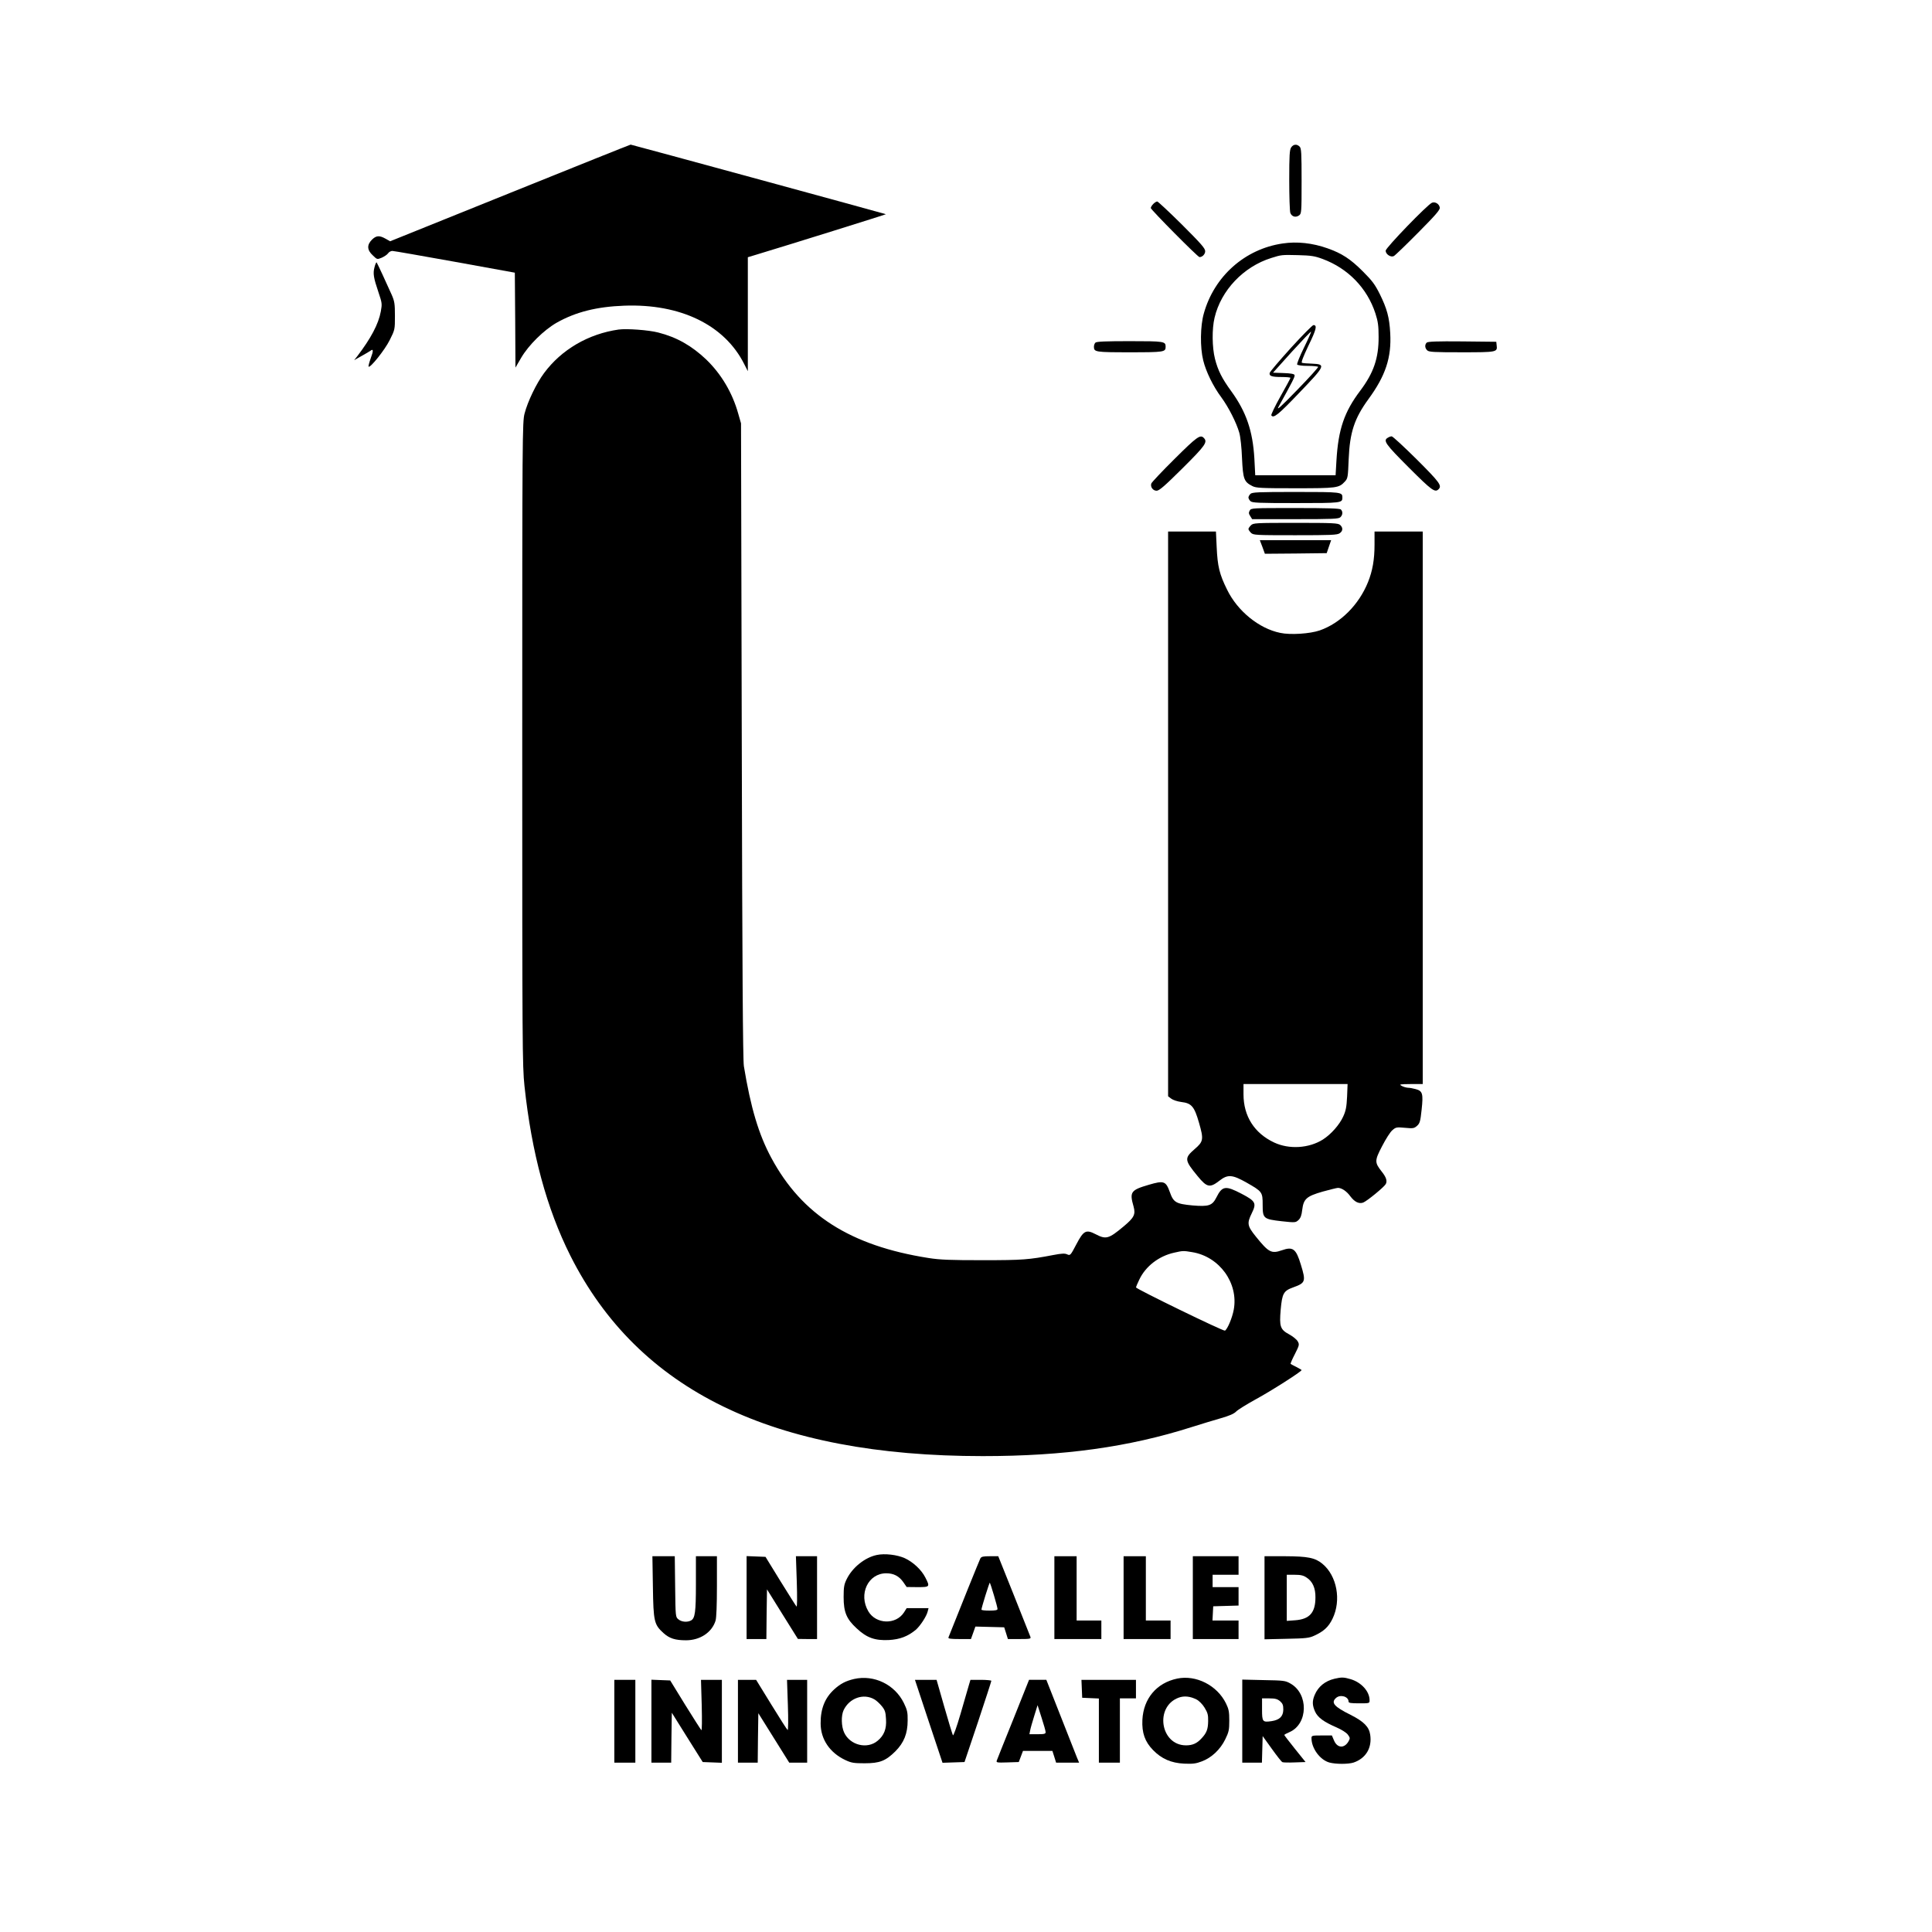 <?xml version="1.0" standalone="no"?>
<!DOCTYPE svg PUBLIC "-//W3C//DTD SVG 20010904//EN"
 "http://www.w3.org/TR/2001/REC-SVG-20010904/DTD/svg10.dtd">
<svg version="1.0" xmlns="http://www.w3.org/2000/svg"
 width="1563pt" height="1563pt" viewBox="0 0 1563 1563"
 preserveAspectRatio="xMidYMid meet">
<g transform="translate(0,1563) scale(0.1,-0.1)"
fill="#000000" stroke="none">
<path d="M4126 14069 l-970 -391 -37 21 c-50 28 -75 26 -110 -8 -42 -42 -40
-84 7 -127 35 -34 35 -34 72 -19 20 9 43 24 51 35 7 11 23 20 35 20 11 0 239
-40 506 -88 l485 -88 3 -384 2 -384 46 79 c60 103 183 224 287 284 154 87 325
130 547 138 455 17 811 -156 970 -471 l30 -59 0 461 0 461 63 19 c269 81 1056
327 1054 329 -4 3 -2057 563 -2065 563 -4 0 -443 -176 -976 -391z"/>
<path d="M10446 14438 c-13 -19 -16 -62 -16 -265 0 -133 4 -253 9 -266 12 -30
43 -39 70 -20 20 14 21 23 21 278 0 226 -2 266 -16 279 -22 22 -50 20 -68 -6z"/>
<path d="M9330 13980 c-11 -11 -20 -26 -20 -33 0 -13 380 -397 394 -397 23 0
46 23 46 48 0 23 -35 62 -188 215 -104 103 -194 187 -200 187 -7 0 -21 -9 -32
-20z"/>
<path d="M11585 13990 c-37 -15 -375 -365 -375 -388 0 -29 42 -57 67 -43 10 5
98 90 196 189 140 141 178 185 175 202 -4 30 -37 50 -63 40z"/>
<path d="M10375 13660 c-304 -45 -552 -265 -636 -566 -29 -101 -31 -274 -5
-379 22 -91 81 -212 147 -300 58 -79 122 -205 145 -286 9 -31 19 -120 22 -206
8 -169 16 -191 83 -225 30 -16 69 -18 347 -18 338 0 354 2 402 54 24 26 25 35
31 184 9 215 47 328 159 482 140 191 188 338 177 535 -7 128 -26 197 -84 315
-40 80 -62 109 -138 185 -100 100 -169 145 -285 186 -121 43 -247 57 -365 39z
m325 -125 c205 -76 360 -235 427 -440 21 -66 26 -99 26 -190 1 -172 -40 -291
-148 -435 -130 -172 -178 -313 -193 -565 l-7 -120 -325 0 -325 0 -7 135 c-13
223 -65 377 -187 545 -75 103 -108 168 -132 263 -23 92 -25 240 -3 332 52 221
234 413 459 483 82 26 85 26 215 23 108 -3 135 -7 200 -31z"/>
<path d="M10443 12815 c-92 -102 -170 -193 -171 -202 -6 -25 17 -33 96 -33 39
0 72 -3 72 -7 0 -3 -36 -71 -81 -150 -44 -78 -77 -148 -74 -153 17 -27 55 3
224 180 215 224 219 233 106 238 -38 1 -75 4 -82 7 -8 3 10 49 53 140 63 129
72 165 40 165 -8 0 -90 -83 -183 -185z m106 2 c-34 -69 -58 -130 -55 -136 4
-6 40 -11 86 -11 43 0 81 -4 84 -8 2 -4 -74 -89 -170 -187 -136 -140 -169
-170 -150 -135 113 204 134 244 129 256 -3 9 -31 14 -90 16 l-84 3 151 168
c84 92 154 166 157 164 2 -2 -24 -61 -58 -130z"/>
<path d="M3030 13469 c-14 -51 -8 -86 32 -204 29 -86 30 -93 19 -154 -19 -103
-80 -218 -193 -366 l-23 -29 60 34 c33 18 66 38 73 43 23 18 24 -1 1 -62 -12
-34 -20 -64 -17 -67 13 -13 132 136 171 215 42 84 42 85 42 195 0 98 -3 118
-26 171 -46 104 -117 256 -122 262 -3 3 -11 -14 -17 -38z"/>
<path d="M5005 12964 c-245 -35 -463 -162 -604 -353 -61 -82 -132 -229 -157
-326 -18 -67 -19 -170 -19 -2670 0 -2444 1 -2610 18 -2770 58 -543 180 -992
371 -1373 550 -1093 1638 -1622 3336 -1622 658 0 1181 73 1688 234 75 24 182
56 237 72 70 20 107 36 125 54 14 15 86 59 160 100 117 63 370 224 370 236 0
2 -19 13 -42 25 -24 12 -45 23 -47 25 -2 2 13 38 35 80 36 71 37 77 23 102 -8
15 -39 40 -68 56 -74 40 -82 63 -70 202 12 130 23 151 101 179 100 36 104 48
62 184 -39 129 -64 148 -154 116 -84 -29 -106 -18 -210 111 -70 87 -73 107
-33 189 40 81 31 98 -82 157 -130 68 -157 65 -204 -29 -34 -67 -62 -76 -194
-65 -134 13 -153 24 -183 108 -32 89 -48 95 -170 59 -147 -43 -157 -58 -123
-177 17 -63 4 -89 -81 -160 -121 -101 -142 -107 -228 -62 -76 39 -96 29 -155
-84 -46 -88 -49 -91 -73 -80 -19 9 -44 8 -112 -5 -199 -38 -248 -42 -572 -42
-265 0 -346 3 -440 18 -629 99 -1022 349 -1269 808 -103 190 -168 409 -223
744 -8 50 -13 791 -17 2635 l-6 2565 -23 80 c-47 168 -137 319 -258 436 -118
112 -239 181 -389 219 -77 20 -254 33 -320 24z m4640 -7464 c221 -36 376 -251
336 -466 -12 -65 -50 -156 -71 -169 -11 -7 -720 338 -720 350 0 3 12 32 27 63
51 108 159 191 283 218 70 16 74 16 145 4z"/>
<path d="M8862 12858 c-7 -7 -12 -21 -12 -33 0 -43 11 -45 290 -45 279 0 290
2 290 45 0 43 -11 45 -290 45 -194 0 -269 -3 -278 -12z"/>
<path d="M11542 12858 c-17 -17 -15 -44 4 -62 13 -14 53 -16 278 -16 288 0
291 1 284 57 l-3 28 -275 3 c-206 2 -279 -1 -288 -10z"/>
<path d="M9503 11918 c-101 -100 -186 -190 -189 -200 -9 -28 14 -58 43 -58 21
0 65 38 210 182 187 186 205 212 171 246 -28 28 -55 9 -235 -170z"/>
<path d="M11228 12089 c-41 -23 -21 -51 170 -242 185 -185 211 -204 240 -175
29 29 10 55 -176 241 -104 103 -195 187 -203 187 -8 0 -22 -5 -31 -11z"/>
<path d="M10116 11634 c-9 -8 -16 -22 -16 -29 0 -7 7 -21 16 -29 13 -14 61
-16 368 -16 370 0 376 1 376 45 0 44 -6 45 -376 45 -307 0 -355 -2 -368 -16z"/>
<path d="M10110 11499 c-9 -16 -8 -26 5 -45 l15 -24 350 0 c304 0 351 2 364
16 19 18 21 45 4 62 -9 9 -105 12 -370 12 -351 0 -357 0 -368 -21z"/>
<path d="M10120 11380 c-11 -11 -20 -24 -20 -30 0 -5 9 -19 20 -30 19 -19 33
-20 358 -20 289 0 341 2 360 16 27 18 28 45 4 67 -17 15 -56 17 -360 17 -329
0 -343 -1 -362 -20z"/>
<path d="M9450 9046 l0 -2285 25 -19 c14 -11 50 -23 81 -27 84 -10 106 -36
144 -168 39 -135 36 -152 -35 -213 -85 -74 -83 -89 23 -218 76 -93 100 -98
177 -38 68 53 104 50 221 -16 126 -72 129 -76 129 -179 0 -111 6 -116 155
-133 109 -12 112 -11 135 10 17 16 25 38 30 82 11 89 34 110 166 148 59 16
114 30 123 30 30 0 71 -27 101 -69 34 -45 69 -62 103 -50 31 12 169 125 183
150 13 25 4 55 -33 101 -58 74 -58 88 3 205 30 58 67 117 84 130 27 24 34 25
101 19 66 -6 74 -5 98 16 22 20 27 35 37 131 14 129 8 151 -48 166 -21 6 -49
11 -63 11 -14 1 -36 7 -50 15 -23 13 -17 14 73 15 l97 0 0 2235 0 2235 -195 0
-195 0 0 -107 c0 -120 -16 -211 -53 -303 -74 -183 -222 -331 -390 -390 -78
-27 -237 -38 -320 -20 -172 35 -346 177 -430 350 -62 125 -77 189 -84 343 l-6
127 -193 0 -194 0 0 -2284z m1448 -2288 c-4 -83 -10 -114 -31 -160 -30 -67
-99 -145 -165 -187 -113 -71 -272 -81 -394 -24 -160 75 -248 213 -248 390 l0
83 421 0 421 0 -4 -102z"/>
<path d="M10213 11205 l20 -55 250 2 250 3 18 53 18 52 -288 0 -289 0 21 -55z"/>
<path d="M7093 3050 c-96 -20 -197 -101 -243 -195 -21 -42 -25 -64 -25 -145 0
-122 23 -178 106 -254 81 -76 147 -99 259 -94 90 5 153 29 218 82 36 31 88
110 97 149 l7 27 -88 0 -89 0 -22 -35 c-66 -101 -226 -96 -288 9 -82 139 -2
308 145 308 60 0 104 -23 138 -72 l27 -39 88 -1 c100 0 102 2 63 78 -32 63
-99 125 -166 156 -62 28 -162 40 -227 26z"/>
<path d="M5282 2793 c4 -282 10 -306 86 -375 48 -43 94 -58 182 -58 114 0 210
64 239 159 7 24 11 128 11 280 l0 241 -85 0 -85 0 0 -224 c0 -230 -7 -278 -40
-296 -30 -16 -76 -12 -101 9 -24 19 -24 20 -27 265 l-3 246 -91 0 -90 0 4
-247z"/>
<path d="M6040 2705 l0 -335 80 0 80 0 2 201 3 201 125 -201 125 -200 78 -1
77 0 0 335 0 335 -85 0 -86 0 7 -207 c4 -121 3 -205 -2 -200 -5 5 -63 97 -130
205 l-121 197 -76 3 -77 3 0 -336z"/>
<path d="M7931 3022 c-7 -13 -176 -431 -258 -639 -4 -10 18 -13 89 -13 l93 0
18 50 18 51 117 -3 116 -3 15 -47 15 -48 94 0 c85 0 94 2 88 18 -4 9 -64 160
-133 335 l-127 317 -68 0 c-54 0 -69 -3 -77 -18z m110 -298 c16 -53 29 -103
29 -111 0 -9 -17 -13 -65 -13 -36 0 -65 3 -65 8 0 15 64 221 68 218 2 -2 17
-48 33 -102z"/>
<path d="M8530 2705 l0 -335 190 0 190 0 0 75 0 75 -100 0 -100 0 0 260 0 260
-90 0 -90 0 0 -335z"/>
<path d="M9090 2705 l0 -335 190 0 190 0 0 75 0 75 -100 0 -100 0 0 260 0 260
-90 0 -90 0 0 -335z"/>
<path d="M9650 2705 l0 -335 185 0 185 0 0 75 0 75 -105 0 -106 0 3 58 3 57
103 3 102 3 0 74 0 75 -105 0 -105 0 0 50 0 50 105 0 105 0 0 75 0 75 -185 0
-185 0 0 -335z"/>
<path d="M10230 2704 l0 -336 178 4 c155 3 183 6 224 25 77 35 116 71 148 137
73 150 36 349 -83 446 -59 48 -117 59 -299 60 l-168 0 0 -336z m341 163 c48
-31 72 -85 71 -160 0 -123 -47 -176 -163 -185 l-69 -5 0 187 0 186 64 0 c49 0
71 -5 97 -23z"/>
<path d="M6910 2047 c-68 -16 -110 -38 -160 -83 -76 -69 -112 -157 -111 -277
0 -127 74 -237 200 -296 49 -23 69 -26 156 -26 122 0 170 19 249 97 69 70 99
143 99 250 1 66 -4 85 -31 141 -74 150 -241 230 -402 194z m164 -165 c16 -9
43 -34 60 -55 26 -32 31 -48 34 -106 5 -78 -16 -131 -68 -174 -84 -71 -224
-36 -271 67 -23 50 -25 136 -4 181 47 98 161 138 249 87z"/>
<path d="M9523 2050 c-166 -35 -272 -161 -281 -333 -5 -106 20 -177 86 -245
69 -71 147 -105 252 -110 70 -3 95 0 142 18 79 29 150 96 190 178 29 59 33 76
33 152 0 72 -4 93 -27 140 -72 146 -242 232 -395 200z m157 -169 c20 -10 48
-38 65 -66 25 -41 30 -58 29 -109 -1 -66 -12 -95 -53 -139 -37 -41 -73 -57
-126 -57 -208 0 -256 314 -59 386 44 16 93 11 144 -15z"/>
<path d="M10797 2049 c-77 -18 -133 -64 -161 -131 -21 -49 -20 -84 3 -135 22
-48 70 -83 174 -128 41 -18 79 -42 91 -58 19 -26 19 -30 6 -54 -34 -60 -92
-56 -118 7 l-17 40 -82 0 c-79 0 -83 -1 -83 -22 0 -82 69 -176 145 -197 52
-14 153 -14 196 0 99 34 150 119 134 225 -9 64 -52 107 -159 161 -133 66 -160
98 -118 136 35 32 102 12 102 -29 0 -11 18 -14 85 -14 84 0 85 0 85 25 0 71
-66 144 -152 170 -57 17 -75 17 -131 4z"/>
<path d="M4970 1705 l0 -335 85 0 85 0 0 335 0 335 -85 0 -85 0 0 -335z"/>
<path d="M5270 1705 l0 -335 80 0 80 0 2 202 3 202 125 -200 125 -199 78 -3
77 -3 0 336 0 335 -84 0 -85 0 6 -207 c3 -121 2 -205 -3 -200 -5 5 -64 97
-131 205 l-121 197 -76 3 -76 3 0 -336z"/>
<path d="M5970 1705 l0 -335 80 0 80 0 2 200 3 200 125 -200 125 -200 72 0 73
0 0 335 0 335 -82 0 -81 0 7 -206 c4 -114 3 -203 -2 -200 -5 3 -64 95 -132
206 l-123 200 -73 0 -74 0 0 -335z"/>
<path d="M7513 1705 l112 -336 89 3 89 3 109 324 c59 178 108 328 108 333 0 4
-38 8 -85 8 l-84 0 -14 -47 c-8 -27 -38 -130 -67 -231 -32 -109 -57 -178 -61
-170 -4 8 -36 111 -70 231 l-62 217 -88 0 -87 0 111 -335z"/>
<path d="M8198 1722 c-70 -174 -131 -325 -134 -335 -6 -16 1 -18 86 -15 l92 3
17 45 17 45 119 0 119 0 15 -47 15 -48 93 0 93 0 -18 43 c-9 24 -69 175 -132
335 l-115 292 -70 0 -70 0 -127 -318z m261 -104 c1 -15 -9 -18 -65 -18 l-66 0
6 31 c3 17 18 69 33 117 l27 87 32 -100 c18 -55 33 -108 33 -117z"/>
<path d="M8752 1968 l3 -73 68 -3 67 -3 0 -259 0 -260 85 0 85 0 0 260 0 260
65 0 65 0 0 75 0 75 -220 0 -221 0 3 -72z"/>
<path d="M10050 1706 l0 -336 80 0 79 0 3 108 3 107 74 -103 c41 -57 79 -106
86 -108 6 -3 51 -4 99 -2 l88 3 -86 107 c-47 59 -86 109 -86 112 0 3 20 14 44
24 149 67 153 309 6 392 -42 24 -55 25 -217 28 l-173 4 0 -336z m306 161 c21
-19 26 -31 26 -68 -1 -55 -30 -83 -94 -93 -74 -11 -78 -6 -78 95 l0 89 59 0
c48 0 65 -5 87 -23z"/>
</g>
</svg>
